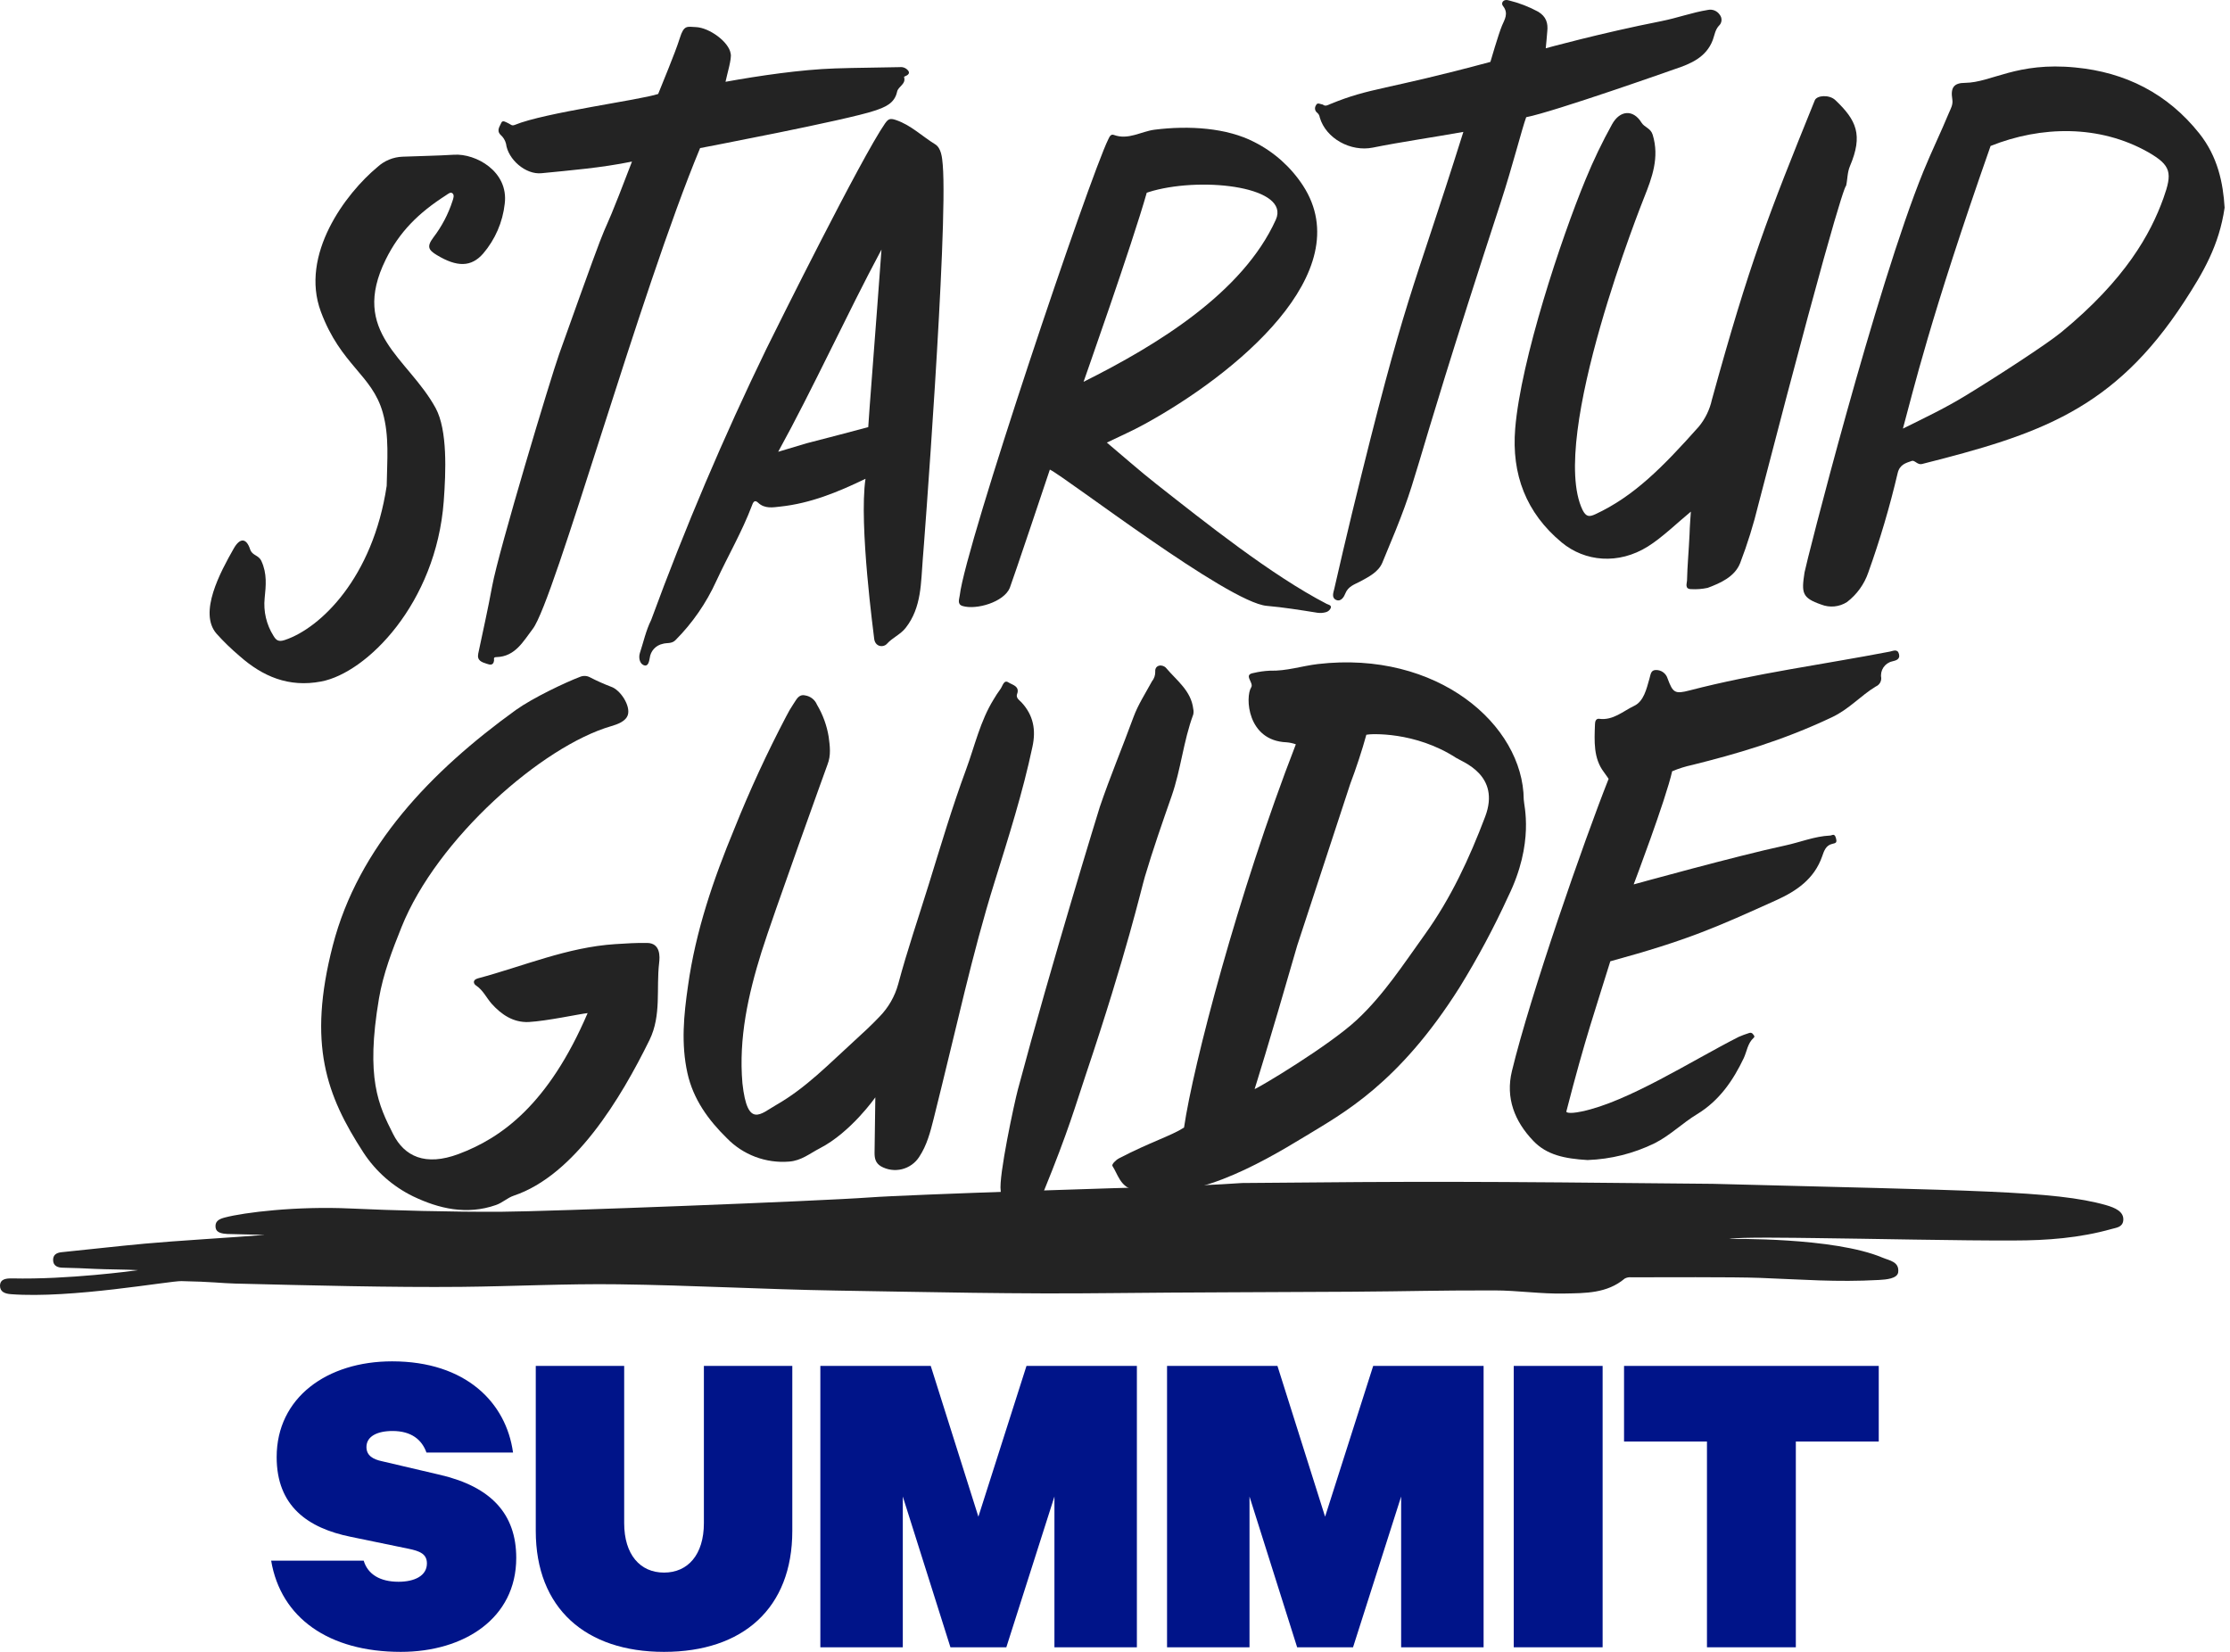 <svg width="378" height="280" viewBox="0 0 378 280" fill="none" xmlns="http://www.w3.org/2000/svg">
<path d="M356.991 204.277C348.286 201.794 334.302 201.831 290.324 200.664C248.28 200.241 242.019 200.241 210.539 200.527C206.317 200.825 199.788 201.098 197.898 201.148C191.991 201.266 154.374 202.458 147.267 202.98C138.724 203.6 93.117 205.358 84.891 205.401C76.416 205.445 66.343 205.171 59.479 204.848C50.19 204.414 41.348 205.525 38.152 206.363C37.263 206.599 36.38 206.91 36.554 208.121C36.672 208.946 37.636 209.114 38.5 209.164C39.01 209.164 44.873 209.319 44.873 209.319C39.7 209.741 29.652 210.331 24.566 210.803C19.847 211.237 15.14 211.784 10.421 212.256C9.538 212.349 8.966 212.734 9.003 213.64C9.041 214.547 9.737 214.882 10.682 214.882C12.597 214.925 14.257 214.987 16.054 215.081C17.851 215.174 21.613 215.18 23.41 215.298C22.72 215.397 11.54 216.918 2.015 216.695C1.063 216.695 0.025 216.769 0 217.937C0 218.98 0.839 219.296 1.865 219.371C12.05 220.147 28.701 217.117 30.741 217.154C35.957 217.254 37.58 217.515 39.818 217.57C52.726 217.887 66.449 218.241 78.2 218.129C87.067 218.042 95.927 217.577 104.787 217.695C117.111 217.856 129.422 218.551 141.746 218.756C157.159 219.005 172.579 219.377 187.999 219.191C201.678 219.048 215.357 219.042 229.036 218.955C239.892 218.88 242.404 218.725 253.285 218.731C257.246 218.731 261.213 219.352 265.174 219.259C268.705 219.191 272.399 219.259 275.396 216.726C275.731 216.543 276.116 216.467 276.496 216.509C280.998 216.509 293.844 216.434 298.339 216.608C305.583 216.881 311.235 217.359 318.484 216.962C319.728 216.894 321.593 216.738 321.755 215.67C321.991 213.851 320.244 213.665 319.125 213.187C310.837 209.673 293.11 210.008 293.11 210.008C294.689 209.648 304.526 209.828 307.616 209.859C316.227 209.952 332.754 210.318 341.36 210.269C346.956 210.269 352.514 209.847 357.936 208.319C358.775 208.083 359.801 208.021 359.913 206.841C360.038 205.358 358.489 204.712 356.991 204.277Z" fill="#232323"/>
<path d="M172.542 184.663C178.231 163.317 186.339 137.035 186.426 136.774C188.161 131.664 190.256 126.685 192.109 121.612C192.905 119.433 194.167 117.52 195.256 115.503C195.632 115.045 195.833 114.468 195.821 113.876C195.716 112.634 197.102 112.541 197.687 113.255C199.471 115.366 201.909 117.098 202.263 120.165C202.334 120.478 202.334 120.803 202.263 121.115C200.597 125.604 200.174 130.429 198.601 134.93C197.028 139.432 195.436 143.989 194.068 148.59C193.446 150.682 191.071 161.274 184.002 182.31C182.267 187.476 181.185 191.487 176.863 202.085C176.037 204.109 172.25 205.19 170.248 204.233C169.172 203.706 169.75 202.669 169.626 201.855C169.241 199.434 171.951 186.873 172.542 184.663Z" fill="#232323"/>
<path d="M148.374 186.004C148.374 186.004 144.245 191.927 138.954 194.647C137.281 195.51 135.845 196.739 133.768 196.895C131.821 197.054 129.863 196.78 128.035 196.092C126.207 195.404 124.555 194.318 123.198 192.915C120.089 189.866 117.515 186.352 116.527 181.906C115.426 176.939 115.905 172.053 116.62 167.117C117.913 157.835 120.929 149.03 124.485 140.462C127.08 133.981 130.006 127.638 133.252 121.457C133.621 120.719 134.036 120.006 134.496 119.321C134.987 118.644 135.335 117.626 136.473 117.874C136.917 117.942 137.336 118.123 137.69 118.401C138.043 118.678 138.318 119.042 138.488 119.458C139.481 121.127 140.152 122.968 140.465 124.884C140.676 126.467 140.888 128.032 140.266 129.597C140.198 129.77 130.939 155.413 129.074 161.386C126.829 168.588 125.182 175.964 125.847 183.626C126.705 191.406 128.956 188.773 131.636 187.258C136.66 184.377 140.596 180.261 144.811 176.436C146.272 175.108 147.721 173.767 149.089 172.326C150.598 170.783 151.687 168.881 152.254 166.8C153.783 161.082 155.705 155.488 157.452 149.844C159.466 143.343 161.4 136.805 163.757 130.435C165.224 126.449 166.15 122.239 168.42 118.563C168.773 117.96 169.157 117.376 169.57 116.813C169.956 116.316 170.136 115.136 170.957 115.683C171.535 116.068 172.922 116.303 172.399 117.657C172.151 118.315 172.878 118.756 173.139 119.042C175.185 121.246 175.626 123.742 175.004 126.592C173.357 134.377 170.938 141.952 168.569 149.564C166.66 155.668 165.05 161.852 163.52 168.061C161.754 175.269 160.051 182.49 158.248 189.686C157.688 191.903 157.122 194.113 155.81 196.1C155.138 197.142 154.091 197.889 152.886 198.185C151.68 198.482 150.406 198.307 149.325 197.695C148.393 197.137 148.243 196.323 148.243 195.417C148.293 192.666 148.374 186.004 148.374 186.004Z" fill="#232323"/>
<path d="M286.613 86.724C284.412 88.531 281.763 91.114 279.313 92.641C274.339 95.746 268.656 95.218 264.708 91.94C258.676 86.929 256.202 80.398 256.836 72.649C257.793 60.976 264.652 40.363 268.762 30.429C270.078 27.218 271.581 24.088 273.263 21.053C274.588 18.675 276.832 18.501 278.237 20.774C278.76 21.618 279.792 21.693 280.146 22.854C281.315 26.691 280.034 30.112 278.685 33.496C278.617 33.67 262.382 74.17 268.246 86.426C268.867 87.668 269.433 87.618 270.422 87.165C276.944 84.141 281.844 79.187 287.968 72.307C289.053 70.987 289.809 69.43 290.175 67.763C296.586 44.479 299.726 36.507 307.622 16.999C307.989 16.13 310.109 16.018 311.098 16.968C314.698 20.377 315.817 22.879 313.585 28.144C313.113 29.261 313.181 30.391 312.926 31.503C312.926 31.503 312.497 29.851 298.066 85.489C297.244 88.88 296.206 92.215 294.957 95.473C294.037 97.77 291.624 98.838 289.46 99.645C288.544 99.844 287.605 99.917 286.669 99.862C285.518 99.862 285.947 98.856 285.96 98.434C286.022 95.814 286.252 93.523 286.389 90.58C286.407 89.475 286.613 86.724 286.613 86.724Z" fill="#232323"/>
<path d="M269.097 196.634C265.168 196.398 262.177 195.758 259.92 193.399C256.736 190.083 255.17 186.104 256.283 181.546C259.391 168.675 268.482 142.586 272.672 132.018C272.672 132.018 272.181 131.292 271.852 130.851C270.08 128.516 270.254 125.598 270.359 122.779C270.359 122.258 270.546 121.774 271.068 121.842C273.431 122.158 275.122 120.538 276.988 119.656C278.641 118.874 279.089 116.782 279.587 115.056C279.798 114.348 279.804 113.59 280.656 113.572C281.102 113.555 281.54 113.686 281.904 113.944C282.267 114.203 282.534 114.574 282.664 115C283.566 117.446 283.908 117.676 286.395 117.03C297.587 114.124 309.009 112.634 320.319 110.455C320.866 110.355 321.65 109.908 321.892 110.865C322.134 111.821 321.27 111.97 320.748 112.106C320.134 112.245 319.598 112.615 319.25 113.139C318.903 113.663 318.771 114.3 318.883 114.919C318.895 115.221 318.815 115.52 318.655 115.776C318.494 116.032 318.259 116.233 317.981 116.353C315.382 117.918 313.517 120.159 310.52 121.581C301.952 125.635 294.111 127.852 286.892 129.653C285.711 129.905 284.556 130.267 283.442 130.733C282.353 135.582 276.919 149.912 276.919 149.912C276.919 149.912 294.571 145.026 302.555 143.324C305.117 142.778 307.573 141.747 310.221 141.629C310.532 141.629 310.949 141.17 311.191 142.021C311.434 142.871 311.191 142.896 310.57 143.045C309.475 143.293 309.171 144.287 308.866 145.162C307.535 148.968 304.551 151.023 301.1 152.582C290.984 157.145 286.215 159.325 272.958 162.945C270.558 170.743 268.712 175.902 265.497 188.438C265.497 188.438 265.603 188.922 268.109 188.401C275.968 186.762 286.687 179.839 294.714 175.76C295.293 175.508 295.884 175.288 296.486 175.101C296.602 175.049 296.732 175.04 296.853 175.077C296.975 175.114 297.078 175.193 297.145 175.3C297.301 175.499 297.518 175.698 297.251 175.921C296.219 176.859 296.113 178.218 295.579 179.355C293.788 183.123 291.444 186.563 287.676 188.854C285.189 190.357 283.112 192.455 280.476 193.784C276.926 195.522 273.049 196.493 269.097 196.634Z" fill="#232323"/>
<path d="M98.327 114.727C98.595 114.615 98.885 114.564 99.175 114.578C99.466 114.592 99.749 114.67 100.006 114.808C101.164 115.406 102.356 115.939 103.575 116.403C105.197 116.95 106.889 119.644 106.429 121.165C106.074 122.32 104.563 122.798 103.612 123.084C91.904 126.474 74.065 142.151 68.059 157.158C66.473 161.107 64.95 165.075 64.241 169.228C61.941 182.807 64.173 187.358 66.641 192.238C68.55 196.02 72.1 197.721 77.74 195.61C84.996 192.89 92.955 187.228 99.608 171.724C98.084 171.898 92.768 173.059 89.603 173.239C86.967 173.345 84.959 171.942 83.336 170.135C82.441 169.123 81.887 167.831 80.668 167.03C80.302 166.794 80.01 166.111 81.01 165.838C88.739 163.777 96.151 160.555 104.296 160.033C106.099 159.915 107.908 159.803 109.705 159.834C112 159.872 111.85 162.212 111.726 163.231C111.216 167.577 112.143 172.078 110.103 176.269C105.253 186.141 97.431 199.199 87.098 202.669C85.997 203.036 85.195 203.868 84.063 204.259C79.12 205.991 74.395 204.88 70.024 202.787C66.588 201.111 63.672 198.536 61.586 195.337C55.35 185.713 52.086 177.02 56.413 160.257C60.741 143.493 73.139 130.677 87.44 120.346C90.312 118.291 95.889 115.646 98.327 114.727Z" fill="#232323"/>
<path d="M107.125 27.387C101.846 28.461 96.81 28.858 91.786 29.361C89.088 29.634 86.097 27.008 85.773 24.357C85.622 23.768 85.294 23.24 84.835 22.842C84.101 22.084 84.76 21.383 84.971 20.824C85.183 20.265 85.823 20.75 86.265 20.948C86.569 21.085 86.75 21.383 87.26 21.172C92.296 19.079 108.543 16.95 111.565 15.925C112.186 14.317 114.419 9.064 115.233 6.457C115.936 4.184 116.477 4.532 117.975 4.594C120.276 4.7 123.571 7.127 123.851 9.083C124.081 9.872 123.229 12.622 122.98 13.864C128.701 12.833 135.752 11.79 141.565 11.598C145.215 11.473 148.865 11.473 152.515 11.38C152.801 11.346 153.091 11.391 153.353 11.51C153.615 11.629 153.839 11.819 154.001 12.057C154.368 12.74 153.211 12.939 153.242 13.038C153.628 14.28 152.26 14.615 152.061 15.553C151.638 17.546 150.003 18.167 148.293 18.75C143.549 20.364 118.846 25.065 118.672 25.102C108.462 49.621 93.956 101.862 90.312 106.593C88.715 108.673 87.353 111.293 84.176 111.38C83.554 111.38 83.771 111.716 83.747 111.933C83.647 112.87 83.007 112.684 82.503 112.51C81.689 112.249 80.812 111.989 81.067 110.778C81.869 106.978 82.721 103.185 83.423 99.366C84.542 93.269 93.372 63.976 94.771 60.045C106.025 28.492 99.732 46.771 107.125 27.387Z" fill="#232323"/>
<path d="M224.23 17.726C224.659 18.098 225.101 17.794 225.474 17.645C232.375 14.801 234.676 15.335 252.633 10.492C252.633 10.492 253.988 5.811 254.604 4.333C255.02 3.333 255.773 2.265 254.765 1.011C254.367 0.527 254.815 -0.231 255.748 0.067C257.482 0.488 259.154 1.13 260.722 1.98C262.096 2.806 262.432 3.923 262.27 5.351C262.27 5.593 262.015 8.182 262.015 8.182C262.015 8.182 271.448 5.581 281.558 3.594C284.399 3.029 286.805 2.116 289.504 1.682C289.879 1.601 290.27 1.635 290.626 1.779C290.982 1.923 291.286 2.17 291.5 2.489C291.727 2.765 291.837 3.119 291.806 3.475C291.776 3.831 291.608 4.161 291.338 4.395C290.716 5.097 290.629 5.972 290.325 6.785C289.237 9.697 286.594 10.815 283.976 11.684C283.802 11.746 263.458 18.936 258.701 19.867C258.005 21.73 256.363 28.237 254.399 34.254C236.933 87.718 241.646 77.865 234.315 95.38C233.656 96.944 232.058 97.751 230.628 98.528C229.596 99.08 228.52 99.36 228.023 100.639C227.849 101.104 227.308 102.098 226.437 101.669C225.673 101.291 226.027 100.428 226.17 99.807C227.159 95.51 228.147 91.214 229.192 86.93C238.456 48.944 239.097 50.844 248.05 22.357C243.375 23.202 237.35 24.077 232.692 25.021C228.962 25.772 224.746 23.487 223.708 19.905C223.668 19.595 223.513 19.311 223.273 19.11C223.085 18.97 222.957 18.763 222.917 18.532C222.876 18.302 222.926 18.064 223.055 17.868C223.291 17.285 223.795 17.67 224.23 17.726Z" fill="#232323"/>
<path d="M65.547 82.354C65.616 78.008 66.014 73.953 64.882 69.936C63.067 63.504 57.775 61.908 54.393 52.843C50.786 43.182 58.584 32.782 64.005 28.293C65.162 27.237 66.655 26.623 68.221 26.561C71.131 26.443 74.053 26.406 76.963 26.226C80.638 25.996 86.234 29.045 85.556 34.527C85.214 37.643 83.942 40.585 81.906 42.971C79.873 45.312 77.448 45.281 74.072 43.251C72.648 42.394 72.281 41.822 73.45 40.264C74.882 38.394 75.984 36.295 76.708 34.055C76.845 33.633 77.05 33.087 76.708 32.776C76.366 32.466 75.931 32.894 75.552 33.13C70.951 36.085 67.705 39.283 65.386 43.989C59.243 56.444 69.179 60.623 73.848 69.179C75.869 72.904 75.589 79.976 75.216 84.98C73.916 102.291 62.159 114.056 54.455 115.515C48.927 116.571 44.507 114.659 40.571 111.169C39.195 110.005 37.901 108.748 36.697 107.407C33.626 103.861 37.319 97.019 39.638 92.946C40.683 91.121 41.765 91.177 42.399 93.12C42.76 94.2 43.816 94.045 44.301 95.082C45.303 97.243 45.072 99.292 44.861 101.39C44.632 103.62 45.155 105.862 46.347 107.761C46.807 108.524 47.193 108.853 48.306 108.475C54.306 106.463 63.191 97.988 65.547 82.354Z" fill="#232323"/>
<path d="M258.285 135.533C258.191 122.873 243.648 110.194 223.384 112.56C220.674 112.883 218.043 113.771 215.27 113.684C214.332 113.726 213.399 113.857 212.485 114.075C210.663 114.36 212.59 115.72 212.087 116.509C211.048 118.117 211.39 125.549 218.056 125.822C218.601 125.864 219.139 125.979 219.654 126.164C209.861 151.415 202.244 180.559 200.702 191.127C198.526 192.53 194.994 193.579 189.703 196.33C189.119 196.628 188.397 197.385 188.565 197.634C189.473 199.025 189.877 201.086 192.022 201.638C201.566 204.122 213.163 197.534 221.345 192.549C227.563 188.749 237.063 183.757 247.41 167.359C250.472 162.396 253.225 157.25 255.654 151.949C260.131 142.803 258.291 136.476 258.285 135.533ZM251.75 138.42C249.082 145.467 245.949 152.235 241.497 158.431C237.897 163.442 234.545 168.632 230.019 172.854C225.281 177.275 213.293 184.44 212.665 184.601C212.665 184.601 215.047 177.095 219.884 160.281L228.881 132.857C229.826 130.373 230.908 127.113 231.604 124.543C232.301 124.369 239.886 123.959 246.832 128.467C247.895 129.156 254.411 131.385 251.75 138.42Z" fill="#232323"/>
<path d="M372.796 22.618C367.387 15.825 360.255 12.255 351.818 11.442C341.826 10.455 337.585 13.994 333.102 14.043C331.169 14.043 330.615 14.882 330.926 16.813C331.094 17.75 330.64 18.445 330.348 19.153C328.98 22.463 327.401 25.691 326.045 29.013C318.024 48.67 306.093 95.665 305.881 97.025C305.353 100.489 305.415 101.334 308.71 102.476C309.417 102.755 310.18 102.863 310.937 102.79C311.693 102.718 312.422 102.468 313.063 102.06C314.741 100.782 316.002 99.037 316.688 97.043C318.662 91.531 320.323 85.911 321.662 80.211C322.004 78.727 323.061 78.479 324.074 78.125C324.553 77.964 325.032 78.845 325.784 78.653C345.557 73.655 358.284 69.513 370.247 51.129C373.443 46.224 376.16 41.605 377.087 35.203C376.838 31.062 375.943 26.567 372.796 22.618ZM366.716 33.595C364.546 39.636 360.286 47.373 349.412 56.307C346.924 58.362 338.22 63.994 333.183 67.061C329.714 69.172 326.543 70.681 322.557 72.649C324.311 66.254 327.09 54.14 337.418 24.741C345.973 21.32 355.878 21.115 364.154 25.809C368.059 28.057 368.245 29.317 366.716 33.595Z" fill="#232323"/>
<path d="M224.889 102.365C215.513 97.509 204.271 88.544 196.02 82.055C193.21 79.845 190.536 77.473 187.62 75.021C189.871 73.928 191.972 73.015 193.962 71.916C209.413 63.472 230.423 46.187 220.879 31.478C218.828 28.329 215.979 25.778 212.621 24.083C207.964 21.662 201.541 21.246 195.703 21.985C193.396 22.283 191.27 23.773 188.808 22.873C188.279 22.68 188.08 23.171 187.869 23.593C184.635 30.149 163.682 92.312 162.687 100.899C162.618 101.52 162.183 102.433 163.178 102.725C165.51 103.414 170.142 102.067 171.162 99.664C171.516 98.819 177.902 79.796 177.958 79.597C180.793 80.988 208.17 102.123 214.711 102.694C217.602 102.948 220.437 103.408 223.285 103.861C223.79 103.938 224.306 103.902 224.796 103.755C224.974 103.7 225.137 103.606 225.274 103.479C225.411 103.352 225.517 103.196 225.585 103.023C225.704 102.594 225.231 102.514 224.889 102.365ZM194.422 32.658C194.422 32.658 194.982 32.465 195.46 32.335C204.358 29.92 218.733 31.77 216.259 37.246C210.663 49.627 196.157 58.48 183.672 64.72C183.721 64.528 191.848 41.605 194.385 32.658H194.422Z" fill="#232323"/>
<path d="M159.802 27.927C159.696 26.685 159.553 25.089 158.502 24.45C156.276 23.084 154.386 21.178 151.812 20.327C150.879 20.023 150.568 20.141 150.003 20.948C145.98 26.766 131.747 55.401 129.938 59.07C122.653 74.075 116.124 89.434 110.377 105.09C109.5 106.841 109.077 108.816 108.468 110.678C108.213 111.479 108.431 112.417 109.04 112.715C109.917 113.143 110.041 111.982 110.135 111.535C110.203 110.953 110.454 110.407 110.851 109.975C111.249 109.544 111.773 109.249 112.348 109.132C113.007 108.921 113.847 109.163 114.493 108.512C117.385 105.604 119.733 102.204 121.426 98.472C123.403 94.213 125.778 90.133 127.445 85.731C127.613 85.278 127.843 84.583 128.489 85.197C129.621 86.284 131.02 86.004 132.27 85.868C137.331 85.328 141.982 83.446 146.707 81.155C145.563 88.972 148.144 107.76 148.162 108.12C148.268 109.697 149.741 109.797 150.338 109.132C151.29 108.077 152.608 107.574 153.509 106.438C156.258 102.955 156.09 98.658 156.419 94.759C156.457 94.591 160.728 38.879 159.802 27.927ZM147.173 72.401C142.516 73.642 141.435 73.916 136.771 75.126L131.909 76.579C137.89 65.72 143.574 53.209 149.418 42.3C148.585 53.867 147.211 71.227 147.173 72.401Z" fill="#232323"/>
<path d="M45.964 264.543C47.594 274.252 55.748 280 67.939 280C78.655 280 87.507 274.33 87.507 264.076C87.507 256.62 83.236 252.037 74.695 250.017L64.755 247.687C63.28 247.376 62.115 246.755 62.115 245.279C62.115 243.492 63.901 242.56 66.541 242.56C69.725 242.56 71.511 244.036 72.287 246.211H86.963C85.799 237.744 78.965 230.754 66.464 230.754C55.437 230.754 46.896 236.89 46.896 246.988C46.896 255.299 52.176 259.028 59.475 260.503L69.259 262.523C71.123 262.911 72.365 263.377 72.365 265.009C72.365 267.106 70.269 268.116 67.551 268.116C64.445 268.116 62.348 266.873 61.649 264.543H45.964Z" fill="#001489"/>
<path d="M112.558 280C125.914 280 134.301 272.621 134.301 259.494V231.53H119.314V258.173C119.314 263.533 116.596 266.562 112.558 266.562C108.521 266.562 105.803 263.533 105.803 258.173V231.53H90.816V259.494C90.816 272.621 99.28 280 112.558 280Z" fill="#001489"/>
<path d="M170.58 279.223L178.733 253.668V279.223H192.71V231.53H173.996L165.843 257.086L157.767 231.53H139.054V279.223H153.031V253.668L161.106 279.223H170.58Z" fill="#001489"/>
<path d="M229.349 279.223L237.502 253.668V279.223H251.479V231.53H232.765L224.612 257.086L216.536 231.53H197.822V279.223H211.8V253.668L219.875 279.223H229.349Z" fill="#001489"/>
<path d="M271.655 231.53H256.591V279.223H271.655V231.53Z" fill="#001489"/>
<path d="M275.287 244.347H289.342V279.223H304.406V244.347H318.461V231.53H275.287V244.347Z" fill="#001489"/>
</svg>
